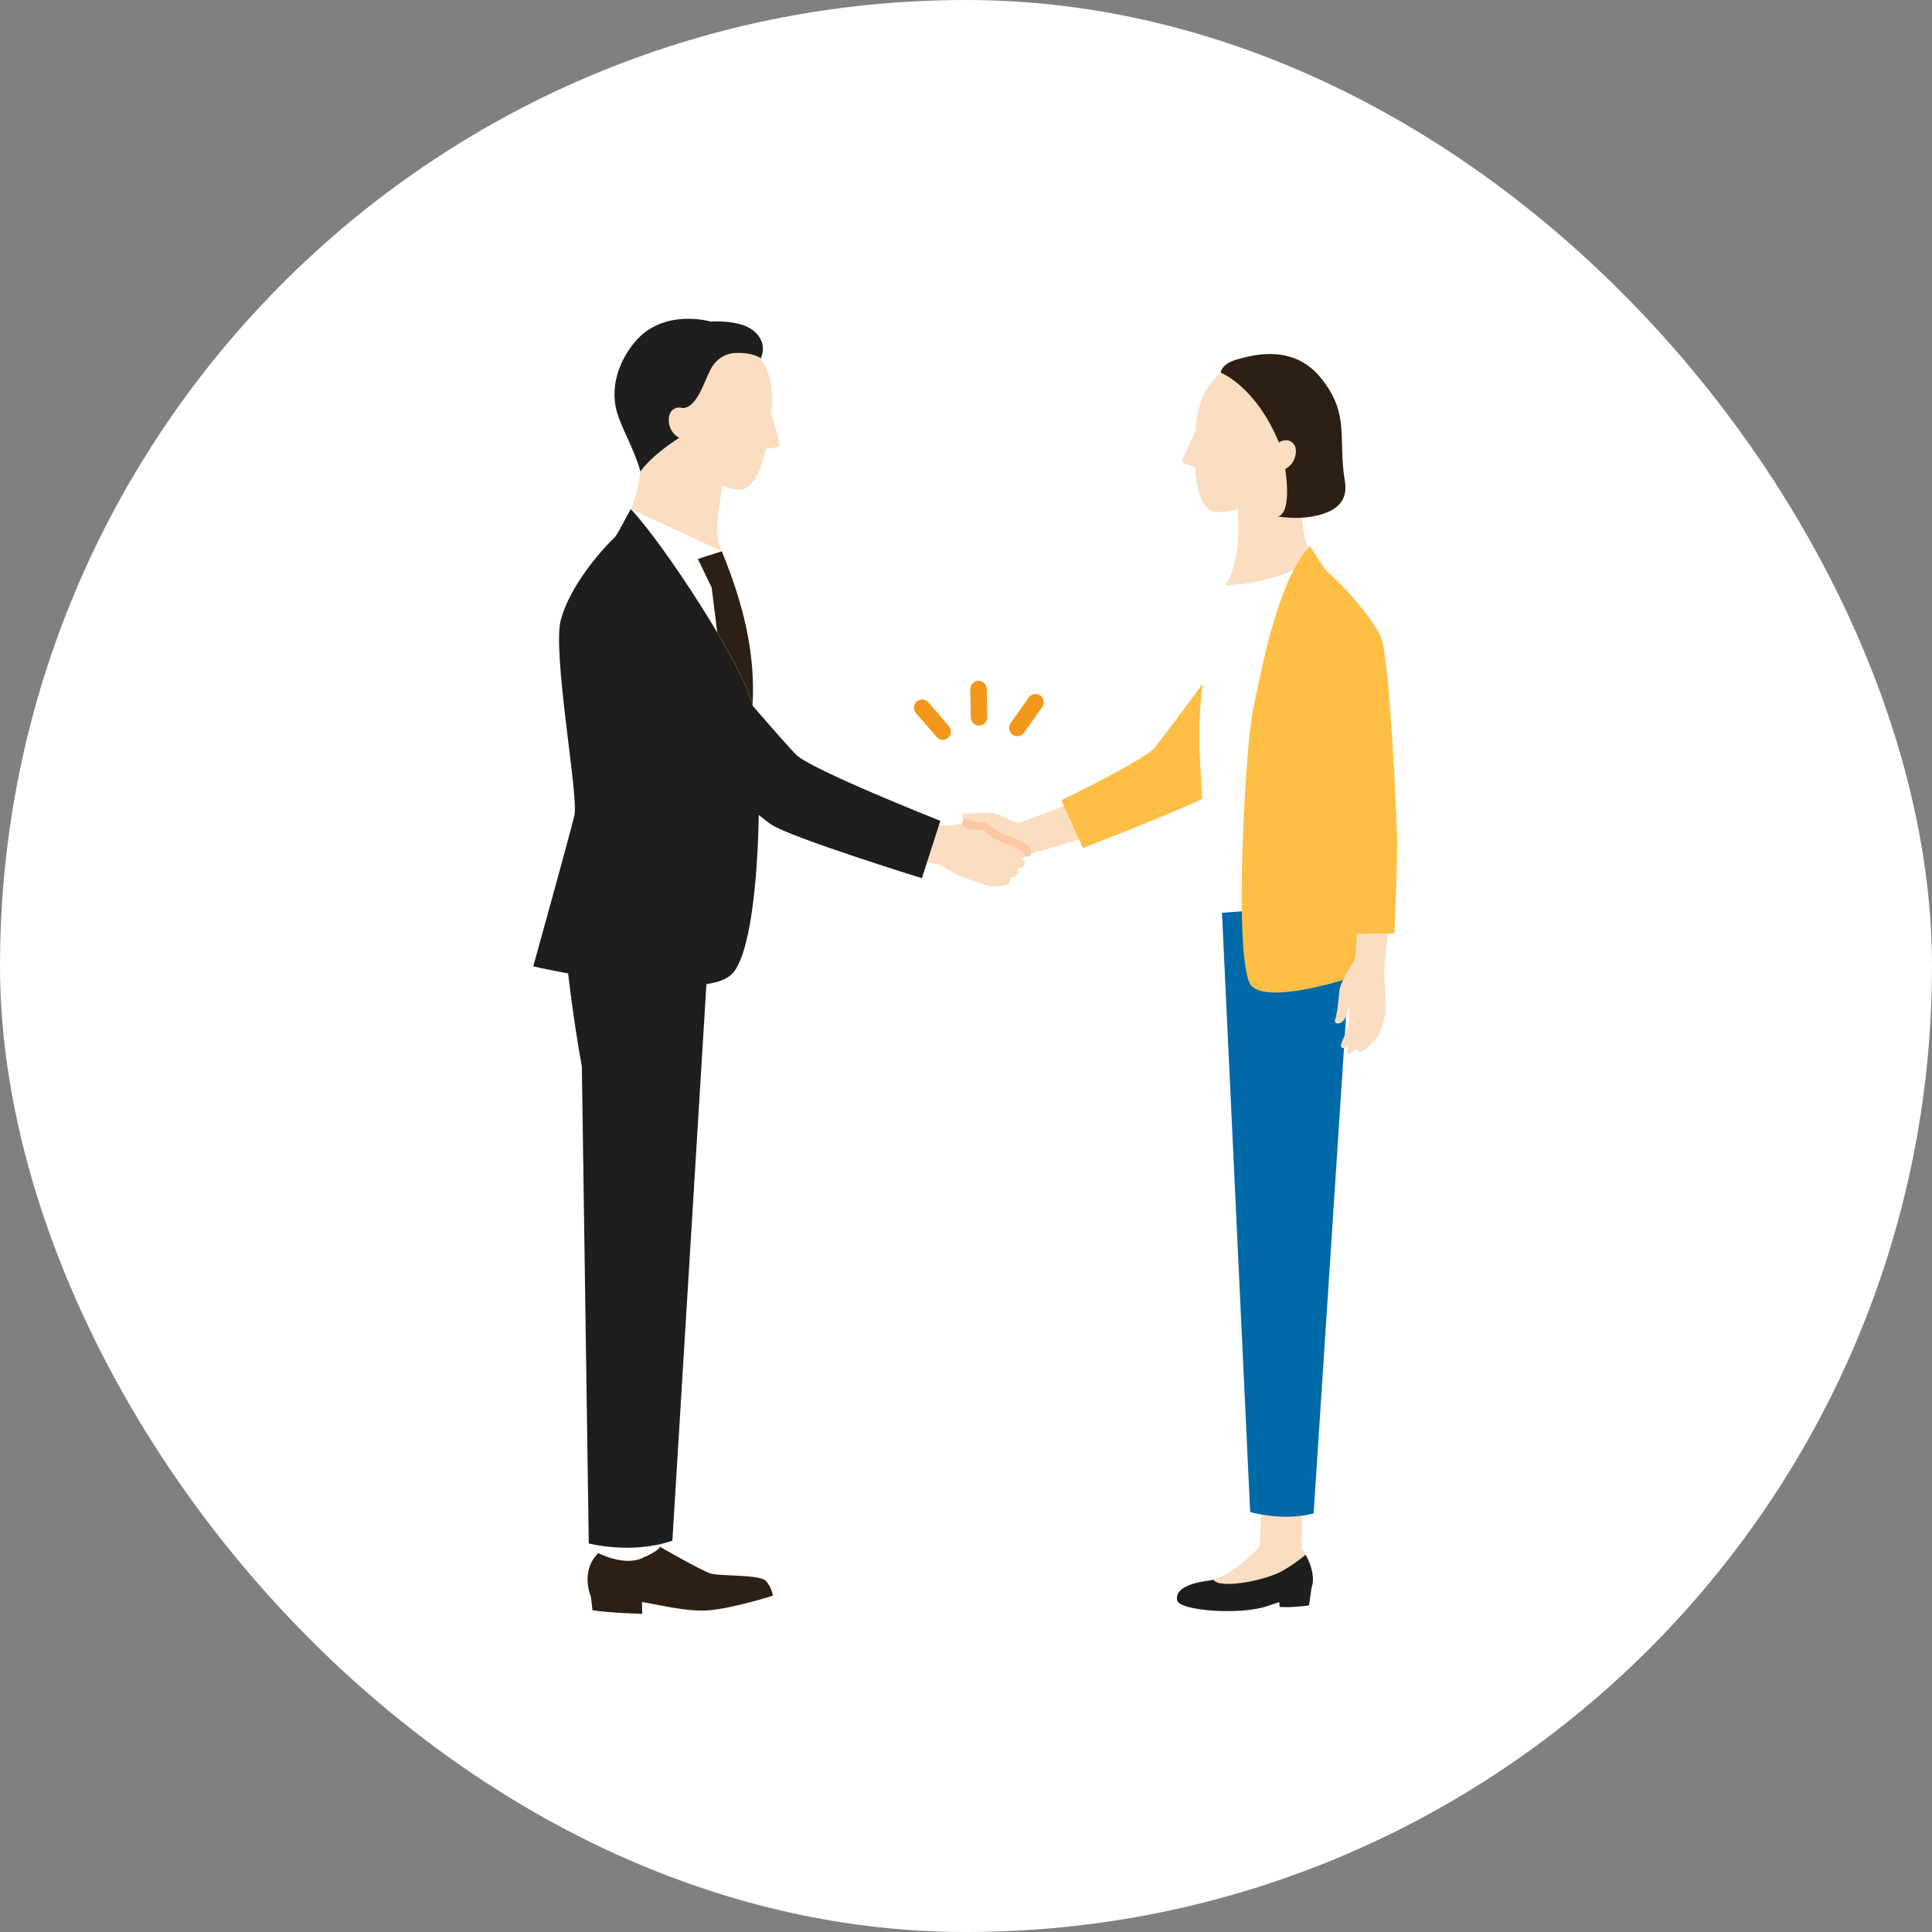 <svg width="1000" height="1000" viewBox="0 0 1000 1000" fill="none" xmlns="http://www.w3.org/2000/svg">
<rect x="0" y="0" width="1000" height="1000" fill="#808080" stroke="none"/>
<g clip-path="url(#clip0_2_696)">
<rect width="1000" height="1000" rx="500" fill="white"/>
<g clip-path="url(#clip1_2_696)">
<path d="M553.53 416.04C552.35 416.51 527.73 426.05 527.23 425.96C524.55 425.46 517.18 421.18 513.63 420.76C510.08 420.34 505.6 421.34 500.67 420.93C495.74 420.52 498.31 426.42 502.52 427.15C506.73 427.88 509.24 427.33 509.24 427.33L495.8 441.84L515.88 454.28L529.83 443.11L562 433.47L553.52 416.03L553.53 416.04Z" fill="#FBDEC1"/>
<path d="M625.72 411.64C615.52 417.74 560.53 438.93 560.53 438.93L549.3 414.23C549.3 414.23 588.35 395.28 596.87 387.89C598.35 386.61 620.67 356.42 624.63 351.04L625.72 411.63V411.64Z" fill="#FFBE46"/>
<path d="M674.13 780.13L673.67 801.32C679.65 809.81 681.25 819.48 677.79 823.4C674.33 827.32 669.79 826.34 656.16 831.22C642.53 836.1 610.29 833.84 609.26 828.26C608.23 822.68 615.1 819.44 625.98 818.05C636.86 816.66 651.38 801.28 651.89 800.63C652.39 799.97 652.7 779.99 652.7 779.99L674.13 780.12V780.13Z" fill="#FBDEC1"/>
<path d="M675.79 804.72C673.58 806.58 668.51 810.6 662.55 813.72C658.4 815.89 647.89 819.23 637.44 819.79C630.94 820.14 628.76 818.75 628.04 817.65C627.35 817.84 626.66 817.97 625.99 818.06C615.11 819.45 608.24 822.69 609.27 828.27C610.3 833.85 642.54 836.11 656.17 831.23C658.4 830.43 660.37 829.8 662.14 829.27L662.33 831.74C668.5 832.24 677.54 830.98 677.54 830.98L678.89 821.56C680.46 817.64 679.34 811.12 675.79 804.73V804.72Z" fill="#1E1E1E"/>
<path d="M698.45 499.64L679.93 783.37C664 787.58 647.08 782.63 647.08 782.63L632.26 467.4L697.8 469.94L698.45 499.65V499.64Z" fill="#0069A8"/>
<path d="M634.17 302.92C642.73 290.03 640.72 270.55 640.78 264.08L639.2 242.95L671.9 240.5L673.96 268.03C674.59 275.92 675.98 283.24 678.82 286.24L675.23 302.47L637.78 323.01L634.16 302.92H634.17Z" fill="#FBDEC1"/>
<path d="M660.86 246.77C655.03 262.65 632.54 266.66 627.23 264.48C623.96 263.14 619.6 258.77 618.63 241.81L613.14 240.01C612.14 239.68 611.66 238.56 612.11 237.61L618.77 223.45C618.84 222.2 618.86 220.92 619.01 219.59C622.85 185.67 649.32 187.2 649.32 187.2C649.32 187.2 672.8 185.85 679.4 210.14C686.52 236.35 660.88 246.76 660.88 246.76L660.86 246.77Z" fill="#FBDEC1"/>
<path d="M655.38 470.73L625.81 472.95C623.67 439.35 621.76 407.67 620.96 389.45C618.94 343.71 634.17 302.93 634.17 302.93C634.17 302.93 651.9 303.15 672.49 294L655.38 470.73Z" fill="white"/>
<path d="M714.56 329.23C709.63 319.23 697.09 304.64 686.52 295.4C685.82 294.63 680.54 286.89 678.08 282.62C661.69 299.58 653.1 345.61 648.6 367.21C644.36 387.56 638.32 498.99 647.6 510.04C653.03 516.51 672.17 513.39 688.61 509.15L709.78 503.19L709.18 483.3L721.73 483.24C721.73 483.24 723.54 442.1 723.16 432.55C722.78 423 719.37 339 714.55 329.23H714.56Z" fill="#FFBE46"/>
<path d="M718.34 483.26L702.15 483.34C702.15 483.34 702.24 495.38 700.77 497.44C699.3 499.5 693.42 509.64 693.27 512.58C693.12 515.52 692.09 525.37 691.06 527.72C690.03 530.07 694 531.1 696.35 526.84C697.59 524.6 698.17 521.72 698.44 519.48C698.4 522.69 698.26 529.52 697.87 531.25C697.36 533.53 694.19 539.41 694.05 541.03C693.9 542.65 695.67 543.31 698.02 541.03C698.02 541.03 696.18 545 698.02 545.44C698.89 545.65 700.63 544.26 702.32 542.49C702.32 542.49 702.07 545.74 705.82 543.6C707.28 542.77 708.38 541.69 709.21 540.57C710.74 539.41 713.11 537.26 714.35 534.27C716.26 529.64 717.29 523.61 717.29 520.89C717.29 518.17 716.55 506.92 716.48 503.61C716.41 500.3 718.34 483.25 718.34 483.25V483.26Z" fill="#FBDEC1"/>
<path d="M631.79 192.87C631.79 192.87 649.71 199.62 661.96 229C661.96 229 666.77 225.83 669.87 230.13C671.68 232.65 670.97 239.76 665.22 242.78C665.22 242.78 669.09 265.59 661.37 267.35C667.59 268.21 673.66 268.35 679.43 267.31C694.39 264.61 697.47 257.17 696.12 249.14C692.36 226.78 698.89 214.87 684.09 196.12C669.96 178.21 649.67 183.29 639.91 186.16C632.15 188.44 631.79 192.86 631.79 192.86V192.87Z" fill="#2D1F13"/>
<path d="M526.55 381.05C525.7 381.05 524.85 380.8 524.1 380.27C522.18 378.92 521.73 376.26 523.08 374.34L532.52 360.98C533.87 359.06 536.53 358.61 538.45 359.96C540.37 361.31 540.82 363.97 539.47 365.89L530.03 379.25C529.2 380.42 527.89 381.05 526.56 381.05H526.55Z" fill="#F3971A"/>
<path d="M487.98 382.92C486.79 382.92 485.6 382.42 484.76 381.45L474.07 369.07C472.54 367.29 472.73 364.61 474.51 363.08C476.29 361.55 478.97 361.74 480.5 363.52L491.19 375.9C492.72 377.68 492.53 380.36 490.75 381.89C489.95 382.58 488.96 382.92 487.97 382.92H487.98Z" fill="#F3971A"/>
<path d="M506.71 375.56C504.39 375.56 502.5 373.7 502.46 371.37L502.24 356.7C502.21 354.35 504.08 352.42 506.43 352.39C508.73 352.34 510.71 354.23 510.74 356.58L510.96 371.25C510.99 373.6 509.12 375.53 506.77 375.56H506.71Z" fill="#F3971A"/>
<path d="M325.31 275.18C325.57 271.48 326.05 267.93 326.55 263.54C328.7 258.42 330.62 251.4 331.47 243.97L335.74 218.33L378.28 225.41L373.97 251.45C372.91 258.32 368.83 276.29 373.6 285.35L348.62 302.32L325.3 275.17L325.31 275.18Z" fill="#FBDEC1"/>
<path d="M470.14 444.45L486.27 447.5C490.56 450.01 494.23 452.13 495.39 452.69C498.56 454.22 511.13 458.64 512.69 458.79C514.24 458.94 520.61 458.6 522.1 457.43C523.59 456.25 522.84 454.3 522.84 454.3C522.84 454.3 525.02 454.44 526.36 452.94C527.69 451.44 526.57 449.38 526.57 449.38C526.57 449.38 529.68 449.61 530.37 447.67C531.06 445.73 528.86 444.45 528.86 444.45C528.86 444.45 531.48 443.91 531.75 441.27C531.98 439.08 525.86 436.38 524.03 435.83C522.2 435.28 514.82 431.84 514.82 431.84C514.82 431.84 508.19 425.87 503.87 425.87C499.55 425.87 492.92 427.42 489.05 427.31C485.18 427.2 471.91 424.88 471.91 424.88L470.14 444.45Z" fill="#FBDEC1"/>
<path d="M309.64 803.87L309.74 767.45L339.27 766.55L341.58 800.61L334.52 816.55L312.88 812.72L309.64 803.87Z" fill="white"/>
<path d="M400.06 825.91C400.06 825.91 399.57 821.82 396.48 818.33C393.39 814.84 373.03 815.94 368.01 814.48C362.98 813.02 341.59 800.6 341.59 800.6C341.59 800.6 341.53 802.55 332.07 806.61C322.61 810.67 309.65 803.87 309.65 803.87C300.04 813.41 305.88 826.58 305.88 826.58L306.68 833.49C316.54 834.92 332.42 835.32 332.42 835.32C332.42 835.32 332.31 831.86 332.32 829.21C340.79 830.46 355.47 834.5 367.29 833.46C379.74 832.36 400.07 825.91 400.07 825.91H400.06Z" fill="#2D1F13"/>
<path d="M293.85 501.97C293.85 501.97 296.7 527.87 301.16 551.99L304.75 798.9C304.75 798.9 326.9 804.69 348.02 797.47L366.09 502.12L293.86 501.97H293.85Z" fill="#1E1E1E"/>
<path d="M373.61 285.36C384.07 310.89 391.14 336.89 389.53 364.93L354.09 351.99L326.56 263.54L373.62 285.35L373.61 285.36Z" fill="white"/>
<path d="M353.9 230.44C357.08 247.06 378.63 254.65 384.23 253.36C387.67 252.57 392.68 248.95 396.39 232.38L402.1 231.5C403.13 231.34 403.8 230.31 403.51 229.3L399.23 214.25C399.36 213 399.55 211.74 399.62 210.4C401.31 176.31 374.95 173.53 374.95 173.53C374.95 173.53 352 168.4 341.56 191.3C330.29 216.01 353.91 230.43 353.91 230.43L353.9 230.44Z" fill="#FBDEC1"/>
<path d="M379.8 182.76C379.8 182.76 371.77 182.99 367.48 191.8C364.1 198.75 360.18 211.74 352.87 211.17C351.38 210.74 349.49 210.79 347.71 212.57C345.34 214.93 345.01 223.03 351.56 226.65C351.56 226.65 338.45 234.58 331.48 243.98C328.22 232.2 321.32 221.09 319.1 212.43C316.05 200.52 319.84 187.65 328.4 177.26C343.34 159.12 367.99 166.47 367.99 166.47C367.99 166.47 378.34 165.61 385.91 168.79C392.7 171.64 397.02 178.1 393.79 185.45C393.79 185.45 389.8 182.13 379.79 182.76H379.8Z" fill="#1E1E1E"/>
<path d="M412.09 390.66C409.29 387.91 400.23 377.59 389.61 365.3C389.58 365.18 389.55 365.05 389.52 364.93C384.03 343.4 343.79 281.91 326.55 263.54C324.59 266.38 320.53 275.21 318.28 277.99C310.34 285.59 295.14 303.39 290.37 320.45C285.6 337.51 299.65 412.06 297.29 422.1C294.93 432.14 276 500.19 276 500.19C276 500.19 362.58 520.06 378.77 504.24C388.2 495.03 392.15 456.58 392.73 421.82C395.6 424.11 397.81 425.82 399.1 426.7C408.91 433.4 477.18 454.56 477.18 454.56L486.71 424.86C486.71 424.86 420.16 398.55 412.1 390.66H412.09Z" fill="#1E1E1E"/>
<path d="M389.53 364.93C387.43 356.71 380.27 342.66 371.26 327.41L368.35 304.09L361.2 289.3L373.61 285.35C384.07 310.88 391.14 336.88 389.53 364.92V364.93Z" fill="#2D1F13"/>
<path d="M531.75 443.4C531.68 443.4 531.6 443.4 531.53 443.39C530.46 443.28 529.65 442.39 529.63 441.33C529 440.37 525.5 438.5 523.42 437.87C521.5 437.29 514.69 434.13 513.92 433.77C513.73 433.68 513.55 433.56 513.4 433.42C513.39 433.42 512.14 432.29 510.43 431.07C509.48 430.39 509.25 429.06 509.94 428.1C510.62 427.14 511.95 426.92 512.9 427.61C514.36 428.66 515.51 429.62 515.99 430.04C518.83 431.36 523.46 433.44 524.64 433.8C524.74 433.83 534.35 436.86 533.86 441.49C533.75 442.58 532.82 443.39 531.75 443.39V443.4Z" fill="#F8C9A4"/>
<path d="M506.68 429.66C505.48 429.66 503.96 429.56 502.15 429.25C501 429.05 499.87 428.56 498.88 427.84C497.93 427.15 497.73 425.82 498.42 424.87C499.12 423.92 500.45 423.72 501.39 424.41C501.85 424.75 502.37 424.98 502.87 425.06C506.54 425.7 508.76 425.26 508.79 425.25C509.92 425.01 511.06 425.74 511.3 426.89C511.54 428.03 510.83 429.15 509.69 429.41C509.51 429.45 508.45 429.66 506.68 429.66Z" fill="#F8C9A4"/>
</g>
</g>
<defs>
<clipPath id="clip0_2_696">
<rect width="1000" height="1000" rx="500" fill="white"/>
</clipPath>
<clipPath id="clip1_2_696">
<rect width="447.22" height="670.32" fill="white" transform="translate(276 165)"/>
</clipPath>
</defs>
</svg>
